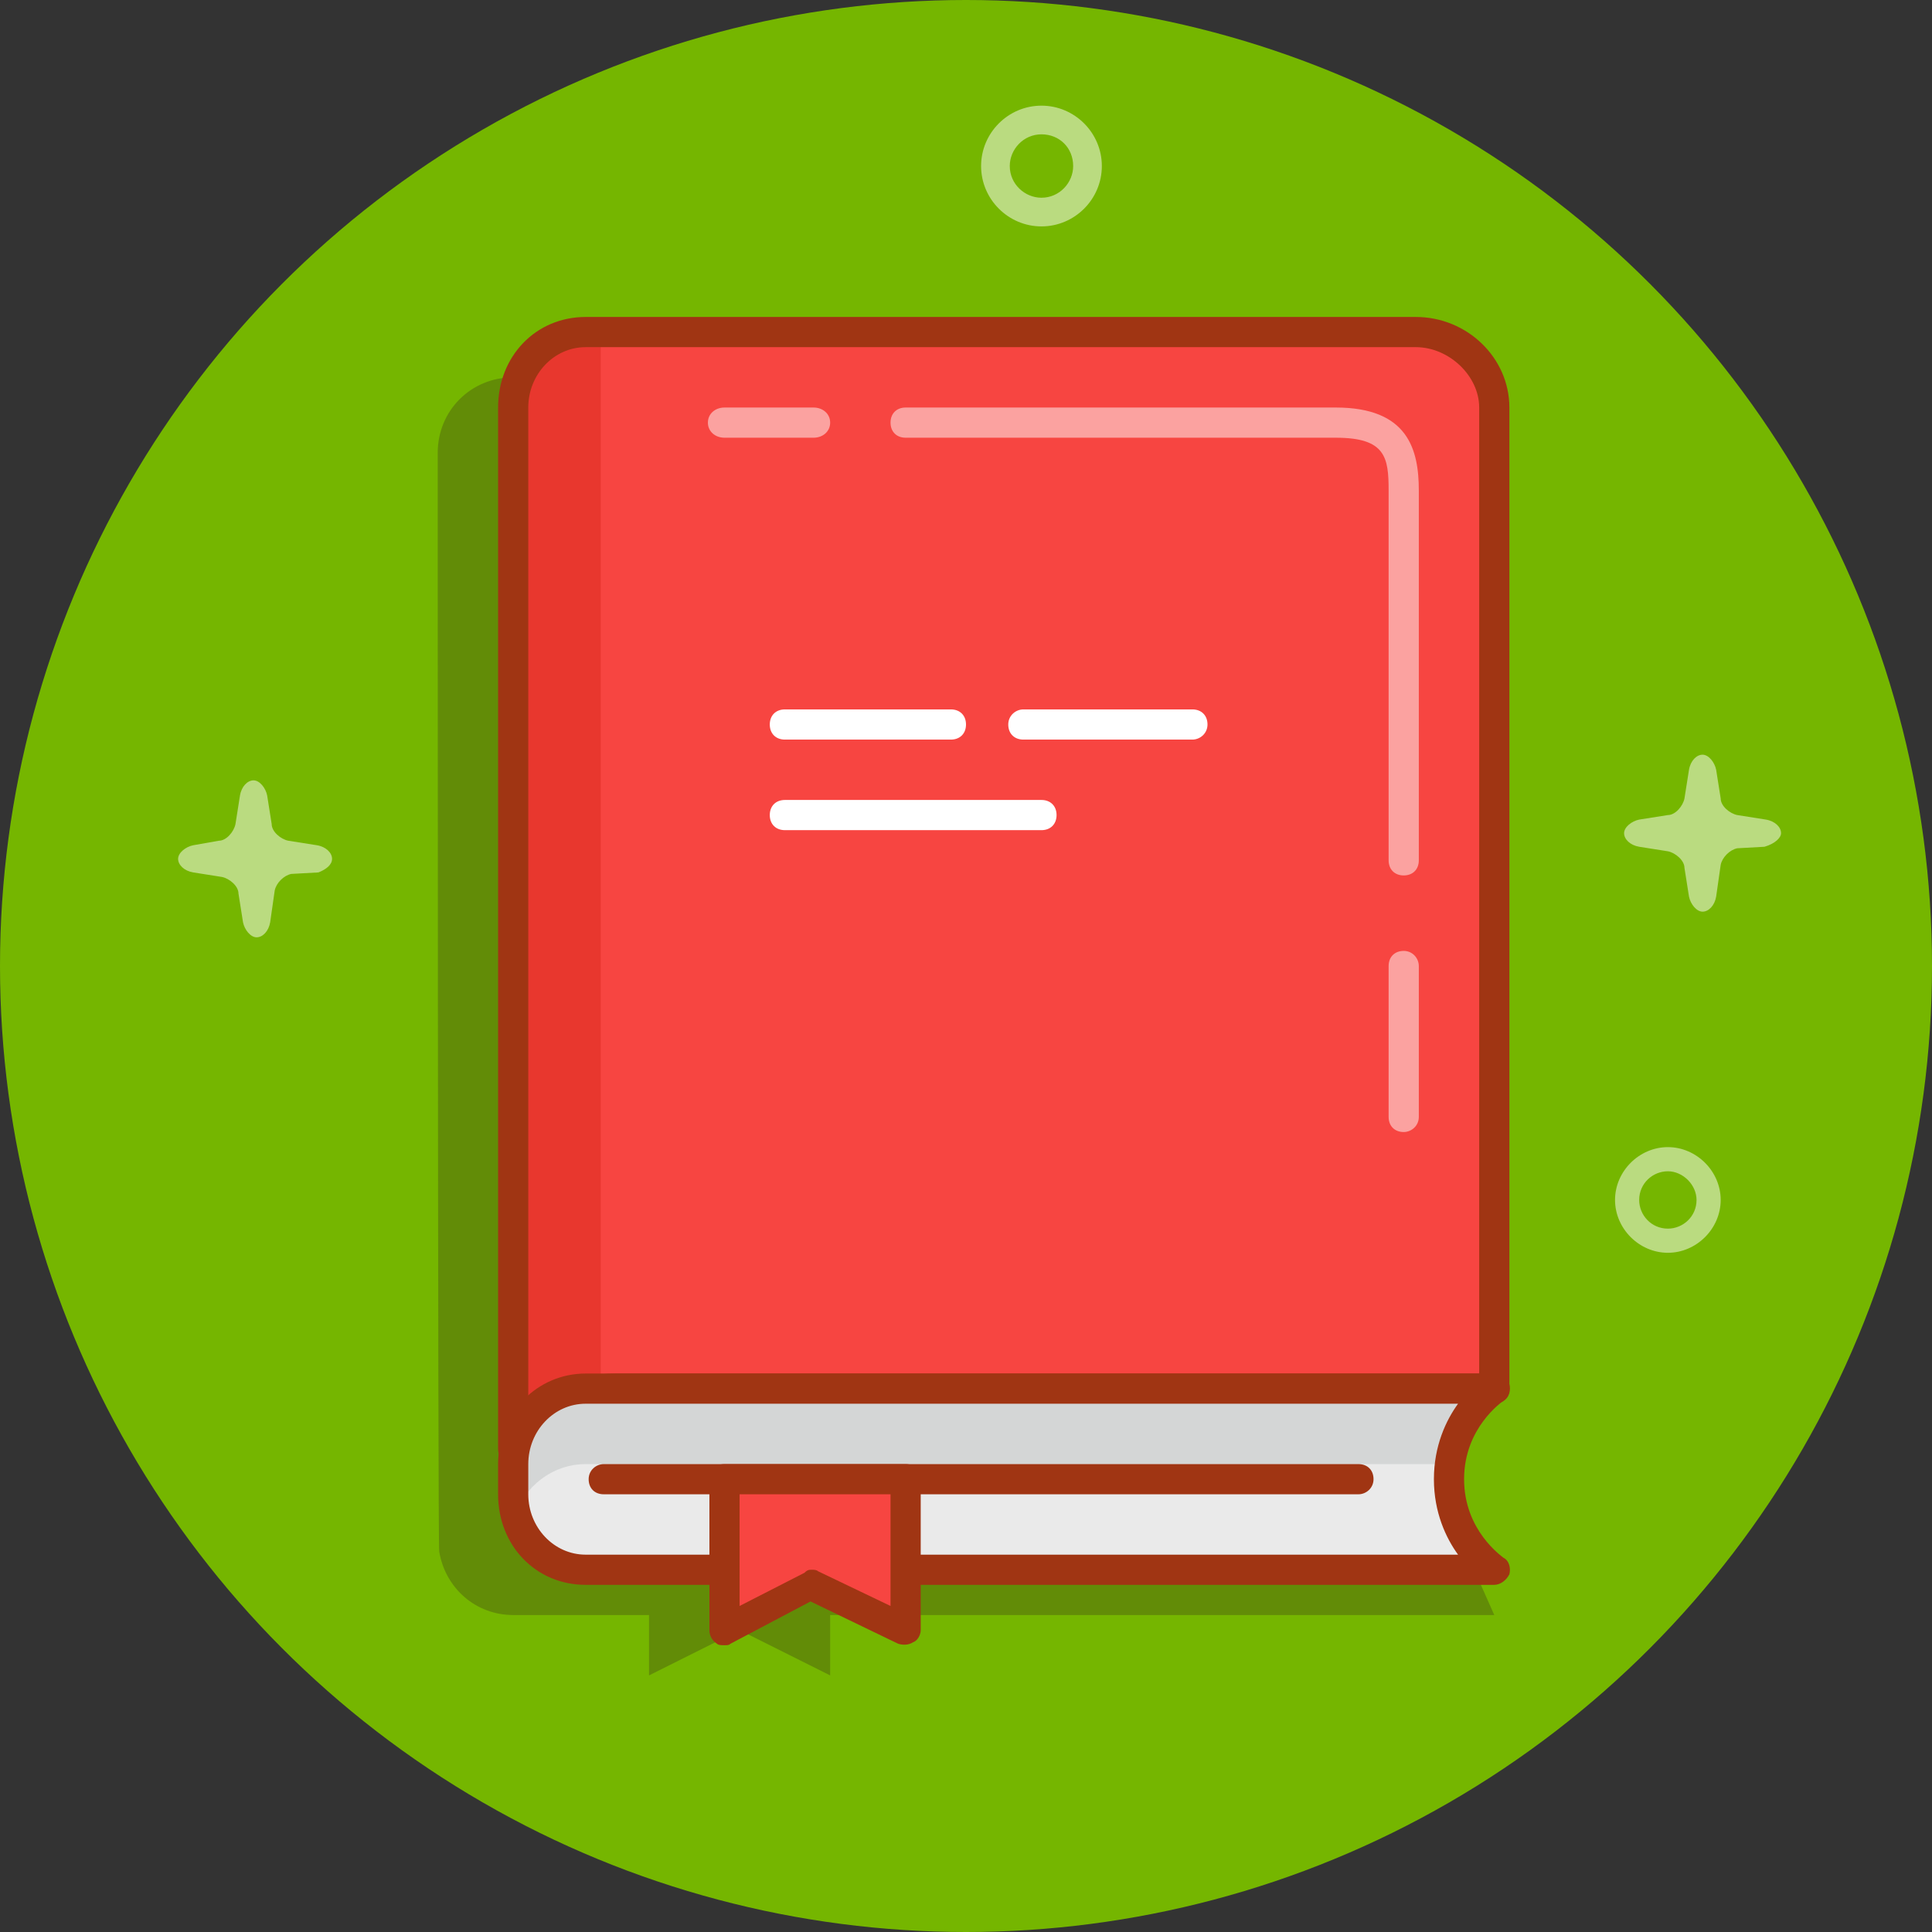 <?xml version="1.0" encoding="utf-8"?>
<!-- Generator: Adobe Illustrator 21.0.2, SVG Export Plug-In . SVG Version: 6.00 Build 0)  -->
<svg version="1.1" id="book" xmlns="http://www.w3.org/2000/svg" xmlns:xlink="http://www.w3.org/1999/xlink" x="0px" y="0px"
	 viewBox="0 0 128 128" style="enable-background:new 0 0 128 128;" xml:space="preserve">
<rect x="0" y="0" width="128" height="128" fill="#333333" stroke="none"/>
<style type="text/css">
	.st0{fill:#75B600;}
	.st1{fill:#628C07;}
	.st2{fill:#F74541;}
	.st3{fill:#E8372E;}
	.st4{fill:#A03513;}
	.st5{fill:#EAEAEA;}
	.st6{fill:#D4D6D6;}
	.st7{opacity:0.5;fill:#FFFFFF;}
	.st8{fill:#FFFFFF;}
</style>
<g>
	<circle class="st0" cx="64" cy="64" r="64"/>
	<path class="st1" d="M95,98l-1-68c0-2.8-2.2-5-5-5H34c-2.8,0-5,2.2-5,5c0,0,0,72.5,0.1,72.8c0.4,2.4,2.4,4.2,4.9,4.2h9v4l6-3l6,3
		v-4h44L95,98z"/>
	<path class="st2" d="M98.8,92c0,0-56,0-60,0s-5,3-5,3v-8V27c0-2.8,2.2-5,5-5h55c2.8,0,5,2.2,5,5V92z"/>
	<path class="st3" d="M39.8,22h-1c-2.8,0-5,2.2-5,5v60v8c0,0,1-3,5-3c0.2,0,0.6,0,1,0V22z"/>
	<path class="st4" d="M34,97c-0.1,0-0.1,0-0.2,0c-0.5-0.1-0.8-0.5-0.8-1V27c0-3.4,2.5-6,5.8-6h55c3.4,0,6.2,2.7,6.2,6v65
		c0,0.6-0.4,1-1,1H40.8c-4.3,0-5.9,3.4-5.9,3.4C34.7,96.8,34.4,97,34,97z M38.8,23c-2.1,0-3.8,1.8-3.8,4v66.1
		c1.2-1.1,3.1-2.1,5.8-2.1H98V27c0-2.1-2-4-4.2-4H38.8z"/>
	<path class="st5" d="M98.8,92h-60c-2.8,0-5,2.2-5,5v2c0,2.8,2.2,5,5,5h60c0,0-3-2-3-6S98.8,92,98.8,92z"/>
	<path class="st6" d="M38.8,97h57.1c0.4-3.3,2.9-5,2.9-5h-60c-2.8,0-5,2.2-5,5v2c0,0.5,0.1,1,0.3,1.5C34.7,98.5,36.6,97,38.8,97z"/>
	<path class="st4" d="M99,105H38.8c-3.3,0-5.8-2.6-5.8-6v-2c0-3.4,2.6-6,5.8-6H99c0.4,0,0.8,0.3,1,0.7c0.1,0.4,0,0.9-0.4,1.1
		C99.5,92.9,97,94.6,97,98s2.5,5.1,2.6,5.2c0.4,0.2,0.5,0.7,0.4,1.1C99.8,104.7,99.4,105,99,105z M38.8,93c-2.1,0-3.8,1.8-3.8,4v2
		c0,2.2,1.7,4,3.8,4h57.8c-0.8-1.1-1.6-2.8-1.6-5s0.8-3.9,1.6-5H38.8z"/>
	<path class="st4" d="M90,99H40c-0.6,0-1-0.4-1-1s0.5-1,1-1h50c0.6,0,1,0.4,1,1S90.5,99,90,99z"/>
	<polygon class="st2" points="59.8,108 53.8,105 47.8,108 47.8,98 59.8,98 	"/>
	<path class="st4" d="M48,109c-0.2,0-0.4,0-0.5-0.1c-0.3-0.2-0.5-0.5-0.5-0.9V98c0-0.6,0.4-1,1-1h12c0.6,0,1,0.4,1,1v10
		c0,0.3-0.2,0.7-0.5,0.8c-0.3,0.2-0.7,0.2-1,0.1l-5.8-2.8l-5.3,2.8C48.3,109,48.2,109,48,109z M53.8,104c0.1,0,0.3,0,0.4,0.1
		l4.8,2.3V99H49v7.4l4.3-2.2C53.5,104,53.6,104,53.8,104z"/>
	<path class="st7" d="M94,64c0-0.5-0.4-1-1-1c-0.6,0-1,0.4-1,1v10c0,0.6,0.4,1,1,1c0.5,0,1-0.4,1-1l0,0v0L94,64L94,64L94,64z"/>
	<path class="st7" d="M93,58c-0.6,0-1-0.4-1-1V32.5c0-2.2-0.2-3.5-3.5-3.5H60c-0.6,0-1-0.4-1-1s0.4-1,1-1h28.5
		c4.8,0,5.5,2.8,5.5,5.5V57C94,57.6,93.6,58,93,58z"/>
	<path class="st7" d="M53.9,29h-5.9c-0.6,0-1.1-0.4-1.1-1s0.5-1,1.1-1h5.9c0.6,0,1.1,0.4,1.1,1S54.5,29,53.9,29z"/>
	<path class="st8" d="M63,49H52c-0.6,0-1-0.4-1-1s0.4-1,1-1h11c0.6,0,1,0.4,1,1S63.6,49,63,49z"/>
	<path class="st8" d="M79,49H67.8c-0.6,0-1-0.4-1-1s0.5-1,1-1H79c0.6,0,1,0.4,1,1S79.5,49,79,49z"/>
	<path class="st8" d="M69,55H52c-0.6,0-1-0.4-1-1s0.4-1,1-1h17c0.6,0,1,0.4,1,1S69.6,55,69,55z"/>
	<path class="st7" d="M69,15c-2.2,0-4-1.8-4-4c0-2.2,1.8-4,4-4c2.2,0,4,1.8,4,4C73,13.2,71.2,15,69,15z M69,8.9
		c-1.2,0-2.1,1-2.1,2.1c0,1.2,1,2.1,2.1,2.1c1.2,0,2.1-1,2.1-2.1C71.1,9.8,70.2,8.9,69,8.9z"/>
	<path class="st7" d="M110.5,83c-1.9,0-3.5-1.6-3.5-3.5c0-1.9,1.6-3.5,3.5-3.5s3.5,1.6,3.5,3.5C114,81.4,112.4,83,110.5,83z
		 M110.5,77.6c-1,0-1.9,0.8-1.9,1.9c0,1,0.8,1.9,1.9,1.9c1,0,1.9-0.8,1.9-1.9C112.4,78.5,111.5,77.6,110.5,77.6z"/>
	<path class="st7" d="M22,56.9c0-0.4-0.4-0.8-1-0.9l-1.9-0.3c-0.5-0.1-1.1-0.6-1.1-1.1l-0.3-1.9c-0.1-0.5-0.5-1-0.9-1
		s-0.8,0.4-0.9,1l-0.3,1.9c-0.1,0.5-0.6,1.1-1.1,1.1L12.8,56c-0.5,0.1-1,0.5-1,0.9c0,0.4,0.4,0.8,1,0.9l1.9,0.3
		c0.5,0.1,1.1,0.6,1.1,1.1l0.3,1.9c0.1,0.5,0.5,1,0.9,1s0.8-0.4,0.9-1l0.3-2.1c0.1-0.5,0.6-1,1.1-1.1l1.8-0.1
		C21.6,57.6,22,57.3,22,56.9z"/>
	<path class="st7" d="M118,55.2c0-0.4-0.4-0.8-1-0.9l-1.9-0.3c-0.5-0.1-1.1-0.6-1.1-1.1l-0.3-1.9c-0.1-0.5-0.5-1-0.9-1
		s-0.8,0.4-0.9,1l-0.3,1.9c-0.1,0.5-0.6,1.1-1.1,1.1l-1.9,0.3c-0.5,0.1-1,0.5-1,0.9c0,0.4,0.4,0.8,1,0.9l1.9,0.3
		c0.5,0.1,1.1,0.6,1.1,1.1l0.3,1.9c0.1,0.5,0.5,1,0.9,1s0.8-0.4,0.9-1l0.3-2.1c0.1-0.5,0.6-1,1.1-1.1l1.8-0.1
		C117.6,55.9,118,55.5,118,55.2z"/>
</g>
</svg>
